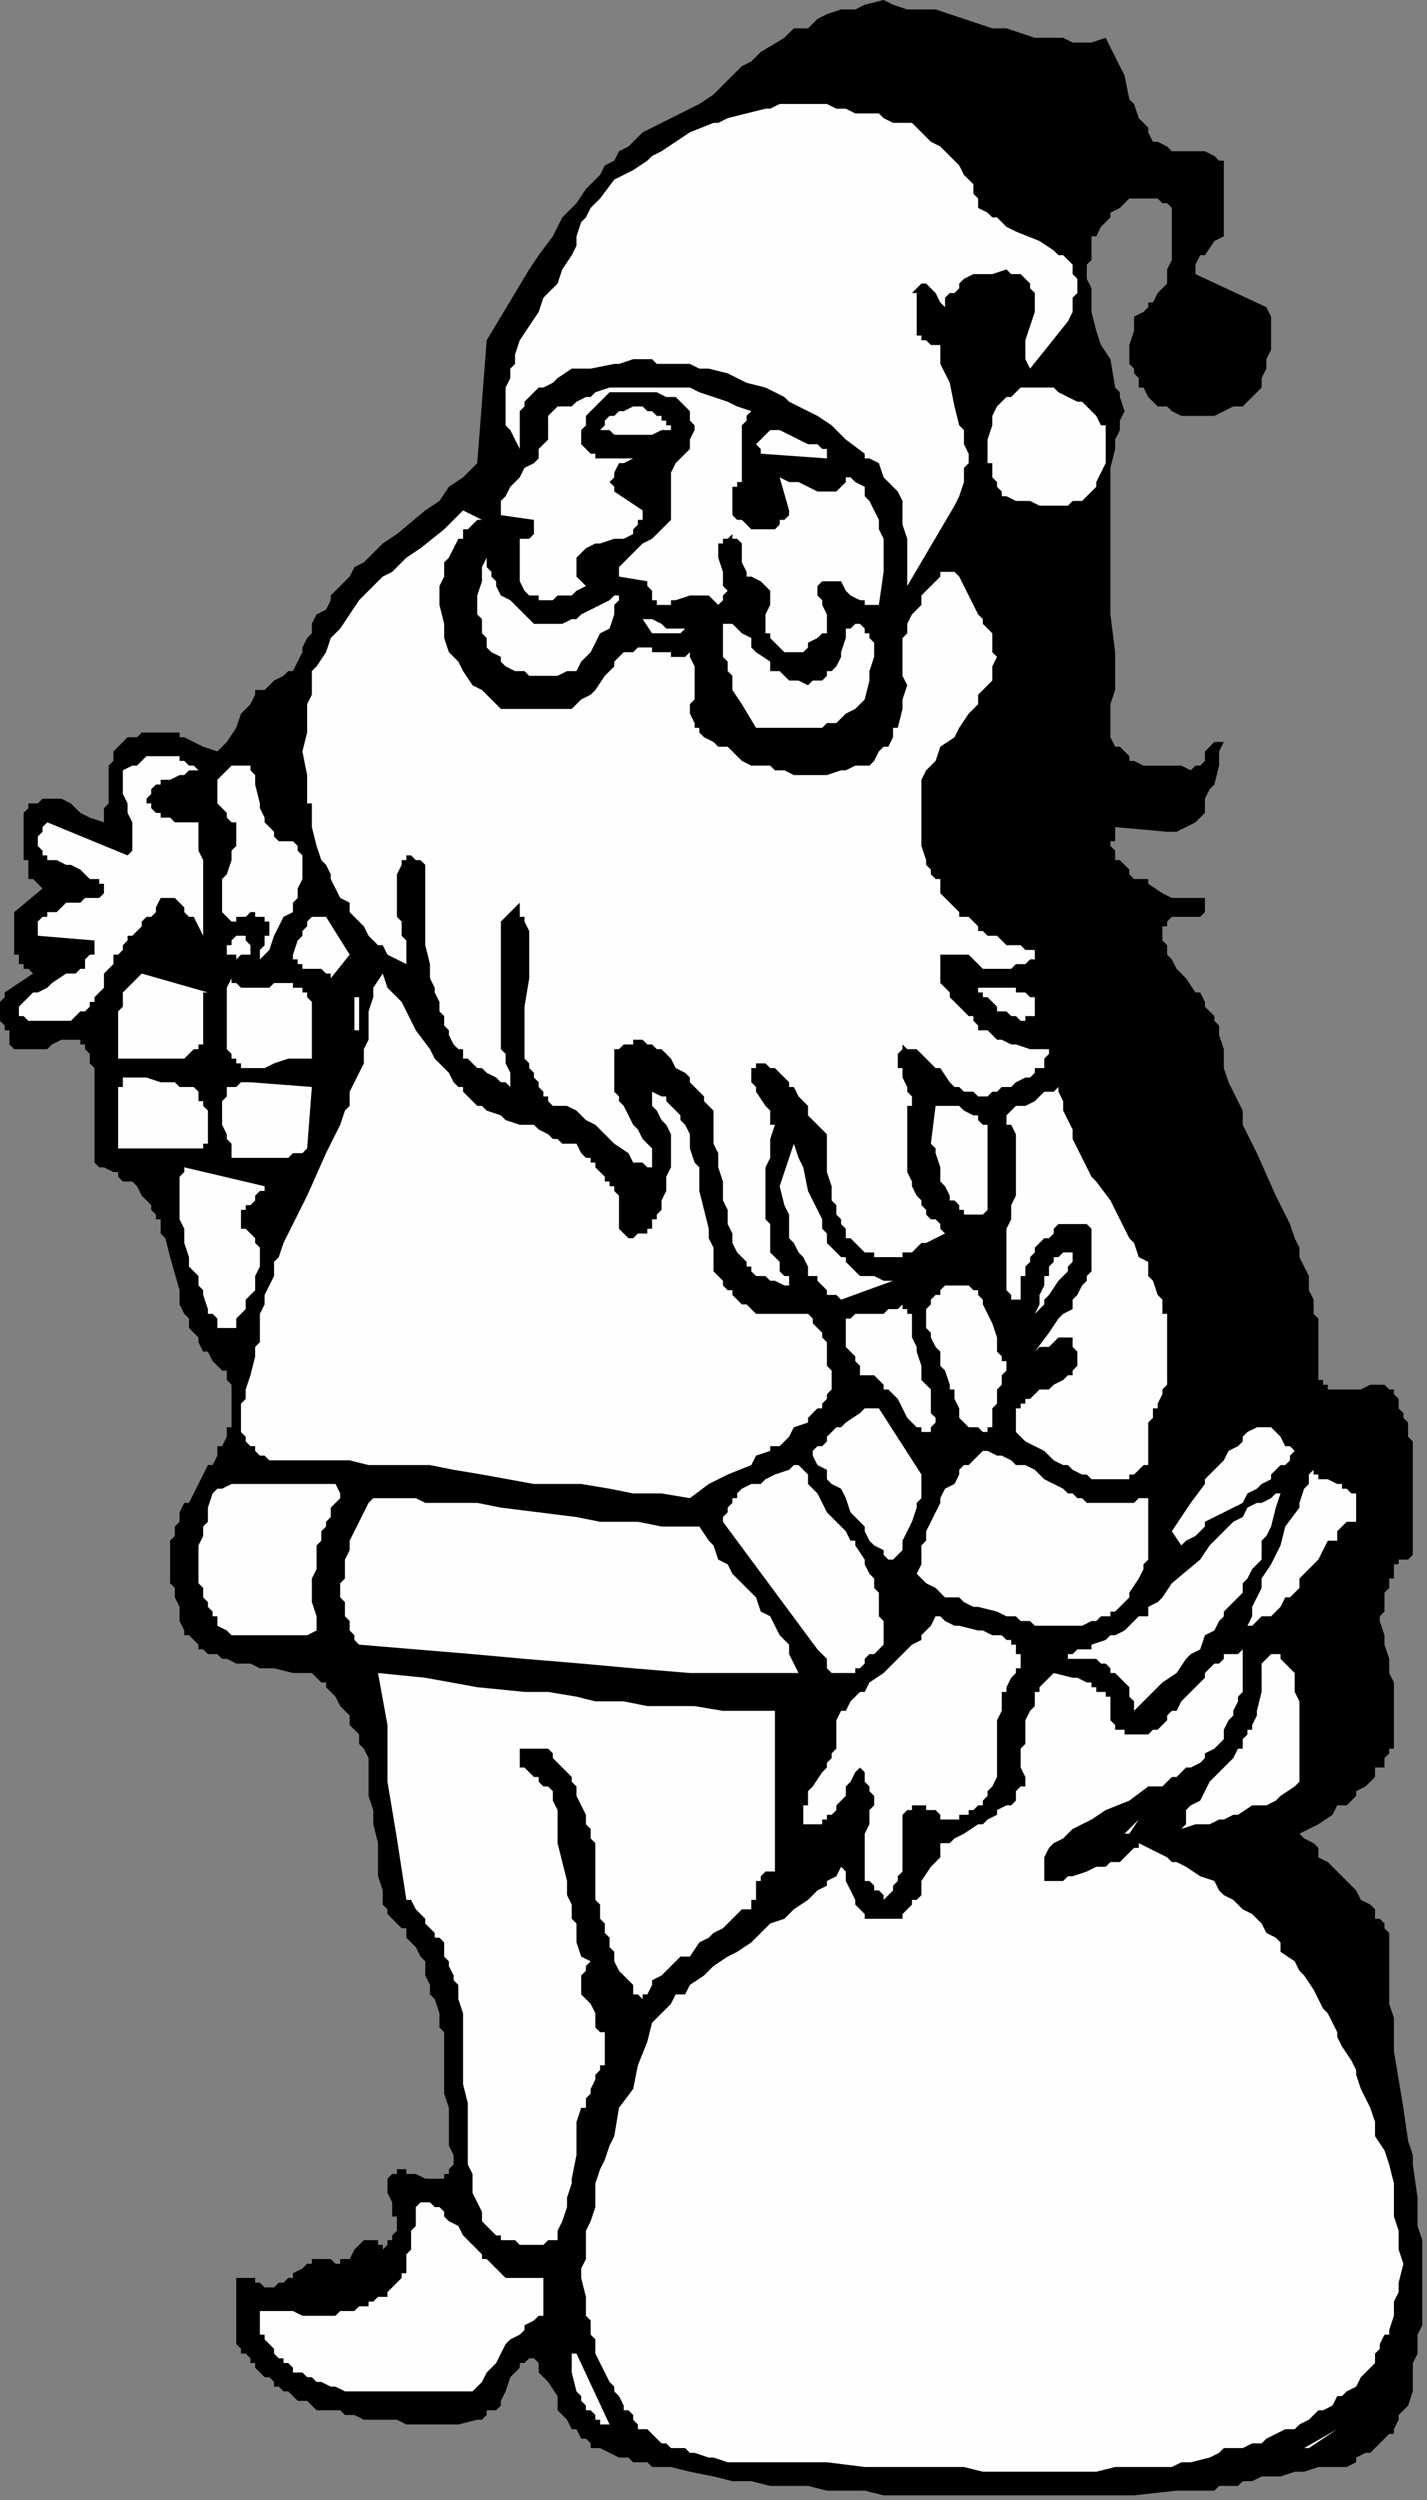 <?xml version="1.0" encoding="UTF-8" standalone="no"?>
<svg
   xmlns:dc="http://purl.org/dc/elements/1.1/"
   xmlns:cc="http://creativecommons.org/ns#"
   xmlns:rdf="http://www.w3.org/1999/02/22-rdf-syntax-ns#"
   xmlns:svg="http://www.w3.org/2000/svg"
   xmlns="http://www.w3.org/2000/svg"
   xmlns:sodipodi="http://sodipodi.sourceforge.net/DTD/sodipodi-0.dtd"
   xmlns:inkscape="http://www.inkscape.org/namespaces/inkscape"
   version="1.0"
   width="79.904mm"
   height="139.965mm"
   id="svg95"
   sodipodi:docname="SANTA055.WMF">
  <rect width="100%" height="100%" fill="#808080" stroke="none"/>
  <sodipodi:namedview
     pagecolor="#ffffff"
     bordercolor="#666666"
     borderopacity="1"
     objecttolerance="10"
     gridtolerance="10"
     guidetolerance="10"
     inkscape:pageopacity="0"
     inkscape:pageshadow="2"
     inkscape:window-width="640"
     inkscape:window-height="480"
     id="namedview97" />
  <defs
     id="defs3">
    <pattern
       id="WMFhbasepattern"
       patternUnits="userSpaceOnUse"
       width="6"
       height="6"
       x="0"
       y="0" />
  </defs>
  <path
     style="fill:#000000;fill-rule:evenodd;fill-opacity:1;stroke:none;"
     d="  M 234,8   L 234,8   L 235,10   L 236,12   L 238,16   L 239,21   L 240,22   L 241,25   L 242,26   L 243,27   L 243,28   L 244,30   L 245,30   L 247,31   L 247,31   L 248,32   L 249,32   L 251,32   L 251,32   L 253,32   L 254,32   L 255,32   L 257,33   L 257,33   L 258,34   L 259,34   L 259,35   L 259,37   L 259,38   L 259,38   L 259,40   L 259,42   L 259,45   L 259,46   L 259,47   L 259,48   L 259,49   L 259,50   L 257,51   L 255,54   L 254,54   L 253,56   L 253,56   L 253,57   L 253,58   L 253,58   L 268,65   L 269,67   L 269,70   L 269,72   L 269,74   L 269,74   L 268,76   L 268,78   L 268,78   L 267,80   L 267,81   L 267,82   L 266,83   L 265,84   L 264,85   L 263,86   L 262,86   L 261,86   L 259,87   L 259,87   L 257,88   L 256,88   L 254,88   L 252,88   L 251,88   L 250,88   L 248,87   L 247,86   L 246,86   L 245,86   L 244,85   L 243,84   L 242,82   L 241,82   L 241,80   L 240,79   L 240,78   L 239,77   L 239,75   L 239,73   L 240,70   L 240,69   L 240,67   L 242,66   L 243,65   L 243,64   L 244,64   L 245,62   L 246,61   L 247,60   L 247,58   L 247,57   L 248,55   L 248,54   L 248,52   L 248,50   L 248,49   L 248,47   L 248,44   L 247,43   L 246,43   L 245,42   L 243,42   L 243,42   L 243,42   L 242,42   L 241,42   L 240,42   L 239,42   L 239,42   L 239,42   L 237,44   L 235,45   L 235,46   L 234,47   L 233,48   L 232,50   L 231,50   L 231,52   L 231,54   L 231,55   L 230,56   L 230,58   L 230,59   L 231,61   L 231,64   L 231,66   L 232,70   L 233,73   L 235,76   L 236,82   L 237,83   L 237,84   L 238,87   L 237,89   L 237,91   L 236,93   L 236,95   L 235,99   L 235,102   L 235,103   L 235,108   L 235,112   L 235,121   L 235,130   L 236,138   L 236,142   L 236,146   L 235,149   L 235,150   L 235,153   L 235,154   L 235,156   L 236,158   L 237,158   L 238,159   L 239,160   L 239,161   L 240,161   L 242,162   L 243,162   L 244,162   L 247,162   L 250,162   L 252,163   L 253,162   L 254,162   L 255,161   L 255,160   L 255,159   L 256,158   L 257,157   L 259,157   L 258,159   L 258,162   L 257,166   L 256,167   L 255,169   L 255,170   L 255,172   L 254,173   L 253,174   L 253,174   L 251,175   L 251,175   L 251,175   L 249,176   L 248,176   L 247,176   L 236,175   L 236,176   L 236,177   L 236,178   L 235,178   L 235,178   L 235,179   L 236,180   L 236,181   L 236,181   L 236,182   L 237,182   L 237,182   L 238,183   L 238,183   L 239,184   L 239,185   L 240,186   L 241,186   L 243,186   L 243,187   L 246,189   L 248,190   L 255,190   L 255,191   L 255,191   L 255,192   L 255,192   L 255,192   L 255,193   L 255,193   L 255,193   L 254,194   L 253,194   L 252,194   L 252,194   L 251,194   L 250,194   L 249,194   L 248,194   L 247,195   L 247,195   L 247,195   L 247,196   L 246,196   L 246,197   L 246,198   L 246,198   L 246,199   L 247,200   L 247,201   L 247,202   L 247,202   L 248,203   L 249,205   L 250,206   L 251,207   L 253,210   L 254,210   L 255,212   L 255,213   L 256,214   L 256,214   L 257,215   L 257,216   L 258,217   L 258,219   L 259,222   L 259,224   L 259,226   L 260,229   L 261,231   L 262,233   L 263,235   L 263,238   L 264,240   L 266,244   L 270,253   L 271,255   L 272,257   L 273,259   L 274,262   L 275,264   L 275,266   L 276,268   L 277,270   L 277,273   L 278,275   L 278,278   L 279,279   L 279,282   L 279,284   L 279,287   L 279,290   L 279,290   L 279,291   L 279,292   L 280,292   L 280,293   L 281,293   L 281,294   L 282,294   L 283,294   L 283,294   L 284,294   L 285,294   L 287,294   L 288,294   L 290,293   L 291,293   L 292,293   L 292,293   L 293,293   L 294,294   L 295,294   L 295,294   L 295,294   L 295,294   L 295,294   L 295,295   L 296,296   L 296,297   L 296,298   L 297,299   L 297,299   L 297,300   L 298,301   L 298,302   L 298,302   L 298,303   L 298,304   L 299,305   L 299,307   L 299,309   L 299,313   L 299,317   L 299,318   L 299,321   L 299,322   L 299,325   L 299,326   L 299,327   L 299,328   L 299,329   L 299,329   L 298,330   L 297,330   L 296,330   L 296,331   L 295,331   L 295,332   L 295,333   L 295,334   L 294,334   L 294,336   L 293,337   L 293,338   L 293,339   L 293,341   L 292,342   L 292,343   L 293,346   L 293,348   L 294,351   L 294,354   L 295,356   L 295,358   L 295,362   L 295,362   L 295,364   L 295,365   L 295,366   L 295,367   L 295,368   L 295,369   L 295,370   L 294,370   L 294,371   L 293,372   L 293,374   L 291,374   L 291,375   L 291,376   L 289,378   L 287,379   L 287,380   L 285,382   L 283,382   L 282,384   L 279,386   L 275,388   L 276,389   L 278,390   L 279,391   L 279,393   L 281,394   L 282,395   L 285,398   L 287,400   L 288,402   L 290,403   L 291,404   L 291,406   L 292,406   L 293,407   L 293,408   L 294,409   L 294,412   L 294,415   L 294,418   L 294,421   L 294,424   L 295,427   L 295,430   L 295,434   L 296,440   L 297,446   L 298,453   L 299,456   L 299,458   L 300,465   L 300,468   L 300,471   L 301,474   L 301,478   L 301,481   L 301,484   L 301,487   L 301,490   L 301,492   L 300,494   L 300,497   L 300,498   L 299,500   L 299,502   L 299,503   L 299,506   L 298,509   L 297,510   L 297,510   L 296,511   L 296,512   L 295,514   L 295,514   L 295,515   L 294,515   L 293,516   L 292,517   L 291,518   L 290,519   L 289,519   L 287,520   L 287,521   L 285,522   L 283,522   L 283,522   L 281,522   L 279,522   L 276,523   L 274,523   L 271,524   L 267,524   L 265,525   L 263,525   L 262,526   L 260,526   L 259,526   L 258,526   L 257,527   L 257,527   L 249,527   L 240,528   L 232,528   L 224,528   L 220,528   L 215,528   L 207,528   L 203,528   L 199,528   L 195,528   L 191,528   L 187,528   L 183,527   L 179,527   L 175,527   L 171,526   L 167,526   L 163,526   L 159,525   L 155,525   L 151,524   L 146,523   L 142,522   L 138,522   L 137,521   L 134,521   L 133,520   L 131,520   L 129,519   L 127,518   L 126,518   L 126,518   L 125,518   L 125,517   L 124,516   L 123,516   L 122,514   L 122,514   L 121,514   L 120,512   L 119,511   L 118,510   L 118,507   L 116,504   L 115,503   L 114,502   L 114,500   L 113,499   L 112,499   L 112,499   L 111,500   L 110,500   L 110,500   L 110,501   L 110,501   L 109,502   L 109,502   L 108,503   L 107,506   L 106,508   L 106,509   L 105,510   L 104,510   L 104,510   L 103,510   L 103,511   L 102,512   L 102,512   L 101,512   L 97,513   L 95,513   L 94,513   L 92,513   L 90,513   L 86,513   L 84,512   L 82,512   L 81,512   L 79,512   L 78,512   L 77,512   L 75,511   L 74,511   L 74,511   L 73,511   L 72,510   L 70,510   L 70,510   L 68,510   L 67,510   L 66,509   L 66,509   L 65,508   L 64,508   L 63,508   L 62,507   L 62,507   L 61,506   L 60,506   L 60,506   L 59,505   L 58,505   L 58,504   L 57,503   L 56,503   L 55,502   L 55,502   L 54,501   L 54,500   L 53,500   L 53,499   L 52,498   L 51,498   L 51,497   L 50,496   L 50,495   L 50,494   L 50,494   L 50,494   L 50,492   L 50,491   L 50,490   L 50,489   L 50,487   L 50,487   L 50,486   L 50,486   L 50,486   L 50,485   L 50,485   L 50,484   L 50,484   L 50,484   L 50,483   L 50,483   L 50,483   L 50,482   L 51,482   L 51,482   L 52,482   L 52,482   L 53,482   L 54,482   L 54,482   L 54,482   L 54,482   L 54,483   L 55,483   L 55,483   L 56,484   L 56,484   L 56,484   L 57,484   L 57,484   L 58,484   L 58,484   L 58,484   L 58,484   L 59,483   L 60,483   L 60,483   L 61,482   L 62,482   L 62,481   L 64,480   L 64,480   L 65,479   L 66,479   L 66,479   L 66,479   L 66,478   L 67,478   L 67,478   L 67,478   L 68,478   L 69,478   L 69,478   L 69,478   L 70,478   L 70,478   L 71,479   L 71,479   L 72,479   L 72,479   L 72,478   L 73,478   L 73,478   L 74,478   L 74,478   L 74,478   L 75,476   L 75,476   L 76,475   L 76,475   L 77,474   L 77,474   L 78,474   L 78,474   L 78,474   L 78,474   L 78,474   L 78,474   L 79,474   L 79,474   L 80,474   L 80,474   L 80,475   L 81,475   L 81,476   L 82,475   L 82,475   L 82,474   L 82,474   L 83,474   L 83,474   L 83,473   L 83,473   L 84,472   L 84,472   L 84,471   L 84,470   L 84,470   L 84,470   L 84,469   L 83,469   L 83,467   L 83,466   L 83,466   L 82,464   L 82,463   L 82,462   L 82,462   L 82,461   L 82,461   L 83,460   L 83,460   L 84,460   L 84,459   L 85,459   L 85,459   L 86,459   L 86,459   L 86,459   L 86,460   L 87,460   L 88,460   L 90,461   L 90,461   L 91,461   L 92,461   L 92,461   L 93,461   L 93,461   L 94,461   L 94,461   L 94,460   L 94,460   L 95,460   L 95,459   L 96,458   L 96,458   L 96,456   L 95,454   L 95,452   L 95,450   L 95,446   L 94,443   L 94,439   L 94,438   L 94,436   L 94,434   L 94,432   L 94,430   L 93,429   L 93,427   L 93,426   L 92,423   L 91,422   L 91,421   L 91,420   L 90,418   L 90,418   L 90,417   L 90,415   L 89,414   L 89,414   L 88,412   L 87,411   L 86,410   L 86,410   L 86,409   L 86,408   L 85,408   L 83,406   L 83,406   L 82,405   L 82,404   L 81,403   L 81,400   L 80,397   L 80,390   L 79,386   L 79,383   L 78,380   L 78,378   L 78,377   L 78,375   L 78,374   L 78,372   L 77,370   L 76,369   L 76,367   L 75,366   L 74,365   L 74,363   L 73,362   L 72,361   L 71,359   L 70,358   L 69,357   L 69,356   L 68,356   L 66,354   L 65,354   L 63,354   L 62,354   L 58,353   L 55,353   L 53,352   L 50,352   L 50,352   L 48,351   L 47,351   L 46,350   L 45,350   L 44,350   L 43,349   L 42,349   L 42,348   L 41,347   L 40,346   L 39,346   L 39,345   L 38,343   L 38,342   L 38,341   L 38,340   L 37,338   L 37,336   L 36,335   L 36,334   L 36,334   L 36,333   L 36,332   L 36,331   L 36,330   L 36,330   L 36,328   L 36,327   L 36,326   L 36,326   L 37,325   L 37,323   L 38,322   L 38,322   L 38,320   L 39,318   L 40,318   L 41,316   L 42,314   L 44,310   L 45,310   L 46,308   L 46,306   L 47,306   L 48,304   L 48,302   L 49,302   L 49,301   L 49,300   L 49,299   L 49,298   L 49,298   L 49,297   L 49,296   L 49,295   L 49,294   L 49,294   L 49,293   L 48,292   L 48,290   L 47,290   L 46,289   L 46,289   L 45,288   L 44,286   L 43,286   L 43,286   L 42,284   L 42,283   L 41,282   L 40,281   L 40,279   L 39,278   L 38,276   L 38,273   L 36,266   L 35,262   L 34,261   L 34,259   L 34,258   L 33,258   L 33,257   L 32,256   L 32,255   L 31,254   L 30,253   L 29,251   L 28,250   L 27,250   L 26,250   L 25,249   L 25,248   L 24,248   L 22,247   L 21,247   L 20,246   L 20,246   L 20,245   L 20,243   L 20,242   L 20,240   L 20,237   L 20,234   L 20,233   L 20,231   L 20,229   L 20,227   L 20,226   L 20,226   L 19,225   L 19,224   L 19,223   L 18,222   L 18,222   L 18,221   L 17,221   L 17,220   L 16,220   L 14,220   L 14,220   L 13,220   L 11,221   L 10,222   L 8,222   L 7,222   L 7,222   L 6,222   L 6,222   L 5,222   L 5,222   L 4,222   L 3,222   L 2,221   L 2,220   L 2,219   L 2,218   L 1,218   L 1,217   L 0,216   L 0,216   L 0,215   L 0,214   L 0,214   L 0,213   L 0,212   L 1,211   L 1,210   L 1,210   L 7,206   L 6,205   L 6,205   L 6,205   L 5,205   L 5,204   L 4,204   L 4,203   L 4,202   L 3,202   L 3,202   L 3,201   L 3,200   L 3,199   L 3,198   L 3,196   L 3,194   L 3,194   L 3,193   L 9,188   L 8,187   L 8,187   L 7,186   L 6,186   L 6,186   L 6,185   L 6,184   L 6,182   L 5,182   L 5,181   L 5,180   L 5,178   L 5,177   L 5,174   L 5,174   L 5,172   L 6,171   L 6,170   L 8,170   L 9,169   L 10,169   L 10,169   L 10,169   L 12,169   L 13,169   L 15,170   L 17,172   L 19,173   L 22,174   L 22,174   L 22,172   L 22,171   L 22,171   L 23,170   L 23,168   L 23,166   L 23,165   L 23,163   L 23,162   L 24,161   L 24,159   L 25,158   L 26,157   L 26,157   L 27,156   L 28,156   L 29,156   L 30,155   L 30,155   L 32,155   L 33,155   L 34,155   L 35,155   L 38,155   L 38,156   L 39,156   L 41,157   L 43,158   L 46,159   L 48,157   L 50,154   L 51,151   L 52,150   L 53,149   L 54,147   L 54,146   L 56,146   L 57,145   L 57,145   L 58,144   L 60,143   L 61,142   L 62,142   L 63,140   L 64,138   L 64,137   L 65,135   L 66,134   L 66,132   L 67,130   L 69,129   L 70,127   L 70,126   L 73,123   L 74,122   L 75,120   L 77,119   L 78,118   L 81,115   L 84,113   L 90,108   L 93,106   L 95,103   L 98,101   L 101,98   L 103,72   L 112,57   L 114,54   L 117,50   L 119,46   L 122,43   L 124,40   L 127,37   L 128,35   L 130,34   L 131,32   L 133,31   L 136,28   L 138,27   L 140,26   L 142,25   L 144,24   L 146,23   L 148,22   L 151,20   L 153,18   L 157,14   L 159,13   L 161,11   L 166,8   L 168,6   L 171,6   L 173,4   L 175,3   L 178,2   L 181,2   L 183,1   L 187,0   L 189,1   L 192,2   L 198,2   L 204,4   L 207,5   L 210,6   L 213,6   L 216,7   L 219,8   L 222,8   L 225,8   L 227,9   L 231,9   L 234,8  z "
     id="path5" />
  <path
     style="fill:#fefefe;fill-rule:evenodd;fill-opacity:1;stroke:none;"
     d="  M 205,38   L 205,38   L 206,39   L 206,41   L 207,42   L 207,43   L 207,44   L 209,45   L 210,46   L 211,46   L 213,48   L 215,49   L 220,51   L 223,53   L 224,54   L 225,54   L 226,55   L 227,56   L 227,57   L 227,58   L 228,59   L 228,61   L 228,62   L 227,63   L 227,65   L 227,66   L 226,68   L 218,78   L 217,76   L 217,75   L 217,74   L 217,72   L 218,69   L 219,66   L 219,65   L 219,63   L 219,63   L 219,62   L 218,61   L 218,61   L 218,60   L 217,59   L 216,58   L 215,58   L 214,58   L 213,57   L 210,58   L 207,58   L 207,58   L 206,58   L 204,59   L 203,60   L 203,60   L 203,61   L 202,62   L 201,62   L 200,63   L 200,65   L 200,65   L 199,64   L 199,64   L 199,64   L 198,62   L 197,61   L 197,61   L 196,60   L 196,60   L 196,60   L 195,60   L 195,60   L 195,60   L 195,60   L 194,61   L 193,62   L 194,62   L 194,63   L 194,65   L 194,66   L 194,67   L 194,69   L 194,70   L 194,70   L 194,70   L 194,71   L 194,71   L 195,71   L 195,72   L 195,72   L 196,72   L 197,73   L 199,73   L 199,75   L 199,77   L 200,79   L 201,81   L 202,86   L 203,90   L 204,91   L 204,94   L 204,94   L 205,96   L 205,98   L 204,99   L 204,100   L 204,102   L 204,102   L 203,105   L 202,107   L 192,124   L 192,121   L 192,117   L 192,114   L 191,111   L 191,110   L 191,107   L 191,106   L 190,104   L 188,102   L 188,102   L 187,101   L 186,98   L 184,97   L 183,97   L 183,96   L 179,93   L 176,90   L 173,88   L 169,86   L 167,85   L 166,84   L 162,82   L 158,81   L 154,79   L 150,78   L 148,78   L 146,77   L 142,77   L 139,77   L 138,76   L 135,76   L 134,76   L 131,77   L 130,77   L 125,78   L 123,78   L 121,78   L 118,80   L 117,81   L 115,82   L 114,82   L 114,82   L 113,83   L 112,84   L 111,85   L 111,86   L 110,87   L 110,88   L 110,89   L 110,90   L 110,92   L 110,95   L 109,93   L 108,91   L 107,90   L 107,88   L 107,86   L 107,85   L 107,83   L 107,82   L 108,80   L 108,78   L 109,77   L 109,75   L 110,72   L 112,69   L 114,66   L 115,63   L 118,60   L 119,57   L 121,54   L 122,52   L 122,50   L 123,47   L 124,46   L 125,44   L 127,42   L 130,38   L 134,36   L 137,34   L 138,33   L 140,32   L 143,30   L 146,28   L 151,26   L 152,26   L 154,25   L 158,24   L 162,23   L 163,23   L 165,22   L 167,22   L 169,22   L 171,22   L 173,22   L 175,22   L 177,23   L 179,23   L 181,24   L 183,24   L 184,24   L 186,24   L 187,25   L 189,26   L 191,26   L 193,26   L 195,28   L 196,29   L 197,30   L 199,31   L 200,32   L 202,34   L 203,35   L 204,37   L 205,38  z "
     id="path7" />
  <path
     style="fill:#fefefe;fill-rule:evenodd;fill-opacity:1;stroke:none;"
     d="  M 159,87   L 159,87   L 159,87   L 158,88   L 158,88   L 158,89   L 157,90   L 157,90   L 157,92   L 157,93   L 157,95   L 157,97   L 157,98   L 157,99   L 157,100   L 157,102   L 156,102   L 156,102   L 156,103   L 155,103   L 155,104   L 155,106   L 155,107   L 155,108   L 155,109   L 156,110   L 156,110   L 157,110   L 158,111   L 158,111   L 159,112   L 159,112   L 160,112   L 161,112   L 162,112   L 163,112   L 163,112   L 164,112   L 165,111   L 165,110   L 166,110   L 167,109   L 167,108   L 165,101   L 167,102   L 167,102   L 168,102   L 169,102   L 171,103   L 173,104   L 175,104   L 175,104   L 176,104   L 177,104   L 178,103   L 179,102   L 179,102   L 179,102   L 179,101   L 180,101   L 181,102   L 183,103   L 183,105   L 184,106   L 185,108   L 186,110   L 186,112   L 187,114   L 187,115   L 187,117   L 187,119   L 187,121   L 186,128   L 185,128   L 183,128   L 183,127   L 182,127   L 180,126   L 179,125   L 178,123   L 177,123   L 176,123   L 175,123   L 175,123   L 175,123   L 174,123   L 173,124   L 173,125   L 173,126   L 174,127   L 174,128   L 175,130   L 175,130   L 175,130   L 175,132   L 175,133   L 175,133   L 175,134   L 174,134   L 173,135   L 171,136   L 171,137   L 170,138   L 169,138   L 168,138   L 167,138   L 167,138   L 167,138   L 166,138   L 165,137   L 164,136   L 163,135   L 163,135   L 163,134   L 163,134   L 162,134   L 162,133   L 162,131   L 162,130   L 163,128   L 163,127   L 163,126   L 163,126   L 163,125   L 162,124   L 162,124   L 161,123   L 159,122   L 158,122   L 158,121   L 157,119   L 157,117   L 157,116   L 157,115   L 156,114   L 156,114   L 155,114   L 155,113   L 155,113   L 154,114   L 153,114   L 153,115   L 152,115   L 152,117   L 152,118   L 152,118   L 153,121   L 153,122   L 153,124   L 154,125   L 153,126   L 153,126   L 153,127   L 152,128   L 151,127   L 151,127   L 150,126   L 150,126   L 149,126   L 148,126   L 148,126   L 146,126   L 146,126   L 143,127   L 142,127   L 142,128   L 140,128   L 140,128   L 139,128   L 139,127   L 138,127   L 138,127   L 138,126   L 138,126   L 138,125   L 137,124   L 137,123   L 131,122   L 131,121   L 131,120   L 132,119   L 132,119   L 133,118   L 133,118   L 134,117   L 136,115   L 138,114   L 140,112   L 141,111   L 142,110   L 142,109   L 142,109   L 142,108   L 142,106   L 142,105   L 142,104   L 142,102   L 142,102   L 142,102   L 142,100   L 143,98   L 145,96   L 146,95   L 146,94   L 146,94   L 146,93   L 147,91   L 147,90   L 147,90   L 146,89   L 146,88   L 146,87   L 145,86   L 144,85   L 143,84   L 142,84   L 141,84   L 139,83   L 137,83   L 133,83   L 130,83   L 129,83   L 128,84   L 127,85   L 126,86   L 125,87   L 124,88   L 124,90   L 123,91   L 123,93   L 123,94   L 124,95   L 124,95   L 125,96   L 125,96   L 126,96   L 126,97   L 127,97   L 128,97   L 130,97   L 131,97   L 133,97   L 134,97   L 134,97   L 132,98   L 131,98   L 130,100   L 130,100   L 130,101   L 130,101   L 129,102   L 129,102   L 130,103   L 130,104   L 130,104   L 136,108   L 136,109   L 136,110   L 136,110   L 135,110   L 135,111   L 134,112   L 134,112   L 134,113   L 132,114   L 130,114   L 127,115   L 126,115   L 124,116   L 123,117   L 122,118   L 122,118   L 122,118   L 122,119   L 122,119   L 122,120   L 122,121   L 122,122   L 123,123   L 124,124   L 122,125   L 121,126   L 120,126   L 118,126   L 117,127   L 115,127   L 114,127   L 114,126   L 113,126   L 112,126   L 111,125   L 110,123   L 110,122   L 110,121   L 110,119   L 110,118   L 110,117   L 110,116   L 110,115   L 110,114   L 111,114   L 112,114   L 112,114   L 113,113   L 113,112   L 113,111   L 113,110   L 113,110   L 106,109   L 106,107   L 106,106   L 107,105   L 108,103   L 109,102   L 110,101   L 111,99   L 113,98   L 114,97   L 114,95   L 115,94   L 116,93   L 116,91   L 116,90   L 116,90   L 116,89   L 116,88   L 118,86   L 121,86   L 122,85   L 124,84   L 125,84   L 126,83   L 129,82   L 132,82   L 134,82   L 138,82   L 140,82   L 142,82   L 146,82   L 148,83   L 151,84   L 154,85   L 156,86   L 159,87  z "
     id="path9" />
  <path
     style="fill:#fefefe;fill-rule:evenodd;fill-opacity:1;stroke:none;"
     d="  M 234,91   L 234,91   L 234,93   L 234,94   L 234,96   L 234,98   L 233,100   L 232,102   L 232,103   L 231,104   L 230,105   L 229,106   L 228,106   L 227,106   L 226,107   L 224,107   L 223,107   L 223,107   L 221,107   L 220,107   L 218,106   L 215,106   L 213,105   L 212,105   L 212,104   L 211,103   L 211,102   L 211,102   L 210,101   L 210,99   L 210,98   L 209,98   L 209,95   L 209,93   L 210,90   L 210,88   L 211,86   L 211,86   L 212,85   L 213,84   L 214,84   L 215,83   L 215,83   L 216,82   L 217,82   L 218,82   L 219,82   L 219,82   L 221,82   L 223,82   L 224,83   L 226,84   L 228,85   L 229,85   L 230,86   L 231,87   L 231,87   L 232,88   L 233,90   L 234,90   L 234,91  z "
     id="path11" />
  <path
     style="fill:#fefefe;fill-rule:evenodd;fill-opacity:1;stroke:none;"
     d="  M 142,91   L 142,91   L 140,91   L 138,92   L 136,92   L 134,92   L 133,92   L 130,92   L 129,91   L 127,91   L 128,90   L 128,89   L 129,88   L 130,88   L 130,88   L 131,87   L 132,87   L 132,87   L 134,86   L 134,86   L 136,86   L 137,87   L 138,87   L 139,88   L 140,88   L 140,89   L 141,89   L 141,90   L 142,90   L 142,91  z "
     id="path13" />
  <path
     style="fill:#fefefe;fill-rule:evenodd;fill-opacity:1;stroke:none;"
     d="  M 175,97   L 175,97   L 161,96   L 161,95   L 161,95   L 161,95   L 160,94   L 160,94   L 160,94   L 161,93   L 162,92   L 163,91   L 163,91   L 164,91   L 165,91   L 167,92   L 167,92   L 169,93   L 171,94   L 172,94   L 173,94   L 174,95   L 175,95   L 175,96   L 175,96   L 175,97  z "
     id="path15" />
  <path
     style="fill:#fefefe;fill-rule:evenodd;fill-opacity:1;stroke:none;"
     d="  M 102,110   L 102,110   L 101,110   L 99,112   L 98,112   L 98,113   L 98,114   L 97,114   L 96,116   L 95,118   L 94,119   L 94,121   L 94,122   L 93,124   L 93,126   L 93,128   L 94,132   L 94,134   L 94,135   L 95,138   L 97,140   L 98,142   L 100,145   L 102,146   L 104,148   L 106,150   L 107,150   L 108,150   L 111,150   L 114,150   L 116,150   L 118,150   L 121,150   L 122,149   L 122,149   L 123,148   L 125,147   L 126,146   L 126,146   L 128,143   L 129,142   L 130,141   L 130,140   L 131,139   L 132,138   L 133,138   L 133,138   L 134,138   L 135,137   L 136,137   L 138,137   L 138,138   L 140,138   L 141,138   L 142,138   L 142,139   L 143,139   L 144,139   L 145,139   L 145,139   L 146,138   L 146,138   L 146,139   L 147,141   L 147,142   L 147,143   L 147,144   L 147,146   L 147,148   L 146,149   L 146,150   L 146,151   L 147,153   L 147,154   L 147,154   L 148,154   L 148,155   L 149,156   L 151,157   L 152,158   L 154,158   L 157,161   L 159,162   L 160,162   L 163,162   L 164,163   L 166,163   L 168,164   L 170,164   L 171,164   L 174,164   L 175,164   L 178,163   L 179,163   L 181,162   L 183,162   L 184,162   L 185,161   L 186,159   L 187,158   L 188,158   L 189,156   L 189,154   L 190,154   L 191,150   L 191,148   L 192,145   L 191,143   L 191,142   L 191,140   L 191,138   L 191,137   L 191,135   L 192,134   L 192,132   L 193,130   L 194,129   L 195,128   L 195,126   L 197,124   L 199,122   L 199,121   L 201,121   L 202,121   L 203,122   L 203,122   L 203,122   L 204,124   L 205,126   L 206,128   L 207,130   L 207,130   L 208,131   L 208,132   L 209,133   L 210,134   L 210,136   L 210,138   L 211,139   L 210,141   L 210,142   L 210,144   L 209,145   L 208,146   L 207,147   L 207,149   L 205,151   L 203,154   L 202,156   L 199,158   L 198,161   L 197,162   L 196,163   L 195,165   L 195,166   L 195,167   L 195,169   L 195,170   L 195,172   L 195,174   L 195,175   L 195,177   L 195,178   L 195,178   L 195,179   L 196,182   L 196,182   L 196,183   L 197,184   L 197,185   L 198,186   L 199,186   L 199,188   L 199,189   L 200,190   L 200,190   L 201,191   L 202,192   L 203,193   L 203,194   L 204,194   L 205,194   L 207,196   L 207,197   L 208,197   L 209,198   L 210,198   L 211,198   L 212,199   L 213,200   L 214,200   L 216,200   L 217,201   L 218,201   L 219,201   L 219,202   L 220,202   L 221,202   L 220,202   L 219,202   L 219,203   L 218,203   L 217,204   L 216,204   L 215,204   L 214,205   L 213,205   L 212,205   L 211,205   L 211,205   L 209,205   L 208,205   L 207,204   L 207,204   L 206,203   L 205,202   L 205,202   L 204,202   L 204,202   L 203,202   L 203,202   L 203,202   L 203,202   L 202,202   L 202,202   L 201,202   L 201,202   L 200,202   L 199,202   L 199,203   L 199,204   L 199,205   L 199,205   L 199,206   L 199,206   L 199,207   L 199,208   L 199,208   L 200,209   L 200,209   L 201,210   L 201,211   L 202,212   L 203,213   L 204,214   L 205,215   L 206,215   L 206,216   L 207,217   L 207,218   L 208,218   L 209,218   L 210,219   L 211,220   L 211,220   L 212,220   L 214,221   L 215,221   L 218,222   L 219,222   L 222,222   L 222,223   L 222,223   L 221,224   L 221,225   L 221,225   L 221,226   L 220,226   L 219,226   L 219,227   L 219,227   L 218,228   L 217,228   L 215,229   L 214,230   L 213,230   L 212,230   L 211,231   L 211,231   L 210,231   L 209,232   L 208,232   L 207,232   L 207,232   L 206,231   L 205,231   L 204,231   L 203,230   L 203,230   L 203,230   L 202,230   L 201,229   L 199,226   L 198,226   L 196,224   L 195,223   L 195,223   L 194,222   L 193,222   L 192,222   L 192,222   L 191,221   L 191,222   L 191,222   L 191,222   L 190,223   L 190,223   L 190,224   L 190,225   L 190,226   L 191,226   L 191,227   L 191,228   L 192,230   L 192,230   L 192,231   L 193,232   L 193,233   L 193,233   L 193,234   L 193,234   L 192,234   L 192,235   L 192,239   L 192,241   L 192,242   L 192,244   L 192,246   L 192,248   L 193,250   L 193,250   L 193,251   L 194,253   L 195,254   L 195,254   L 195,255   L 196,256   L 196,257   L 197,258   L 198,258   L 199,259   L 199,260   L 199,260   L 200,261   L 196,263   L 195,263   L 194,264   L 193,265   L 191,265   L 191,266   L 189,266   L 188,266   L 188,266   L 187,266   L 186,266   L 185,266   L 185,265   L 184,265   L 183,265   L 183,265   L 182,264   L 182,264   L 181,263   L 180,262   L 179,262   L 179,261   L 179,261   L 179,260   L 178,259   L 178,258   L 177,257   L 177,255   L 176,254   L 176,251   L 175,248   L 175,246   L 175,245   L 175,242   L 175,241   L 175,240   L 174,239   L 173,238   L 172,237   L 171,236   L 171,235   L 171,234   L 169,232   L 168,230   L 167,230   L 167,229   L 167,229   L 166,228   L 165,227   L 165,227   L 164,226   L 163,226   L 163,226   L 162,225   L 161,225   L 160,225   L 160,226   L 160,226   L 159,226   L 159,226   L 159,227   L 159,227   L 159,228   L 159,228   L 159,229   L 160,230   L 160,230   L 160,231   L 162,234   L 163,235   L 163,236   L 163,237   L 163,238   L 164,238   L 163,241   L 163,242   L 163,243   L 163,244   L 163,245   L 162,247   L 162,250   L 162,252   L 162,254   L 162,256   L 162,258   L 163,259   L 163,261   L 163,262   L 163,263   L 163,265   L 164,266   L 164,266   L 165,267   L 165,269   L 166,270   L 166,270   L 167,270   L 167,271   L 167,272   L 167,272   L 166,272   L 164,271   L 163,271   L 162,270   L 162,270   L 161,270   L 160,270   L 159,269   L 159,268   L 158,268   L 158,267   L 157,266   L 157,266   L 156,265   L 155,263   L 155,262   L 155,262   L 155,261   L 154,259   L 154,258   L 154,256   L 153,254   L 153,252   L 153,250   L 152,247   L 152,244   L 151,242   L 151,240   L 151,238   L 151,237   L 151,235   L 150,234   L 150,234   L 149,233   L 149,232   L 148,231   L 147,230   L 146,229   L 146,228   L 145,227   L 143,226   L 142,224   L 141,223   L 140,222   L 139,222   L 138,221   L 138,221   L 137,221   L 137,221   L 136,220   L 135,220   L 135,220   L 134,220   L 134,221   L 134,221   L 132,221   L 131,222   L 131,222   L 130,222   L 130,223   L 130,225   L 130,226   L 130,226   L 130,227   L 130,228   L 130,229   L 130,230   L 130,230   L 130,231   L 131,232   L 131,233   L 132,234   L 132,234   L 134,238   L 135,239   L 136,241   L 137,242   L 137,242   L 138,243   L 138,244   L 138,245   L 138,246   L 138,246   L 138,247   L 137,247   L 136,246   L 135,246   L 134,246   L 133,244   L 130,242   L 128,240   L 127,239   L 126,238   L 124,237   L 123,236   L 122,235   L 120,234   L 119,234   L 118,234   L 118,234   L 117,234   L 116,233   L 116,232   L 115,232   L 115,231   L 114,230   L 114,229   L 113,228   L 113,227   L 112,226   L 112,226   L 112,225   L 111,224   L 111,222   L 111,222   L 111,220   L 111,218   L 111,217   L 111,216   L 111,213   L 112,207   L 112,206   L 112,205   L 112,203   L 112,202   L 112,201   L 112,199   L 112,198   L 112,197   L 112,197   L 111,195   L 111,194   L 110,194   L 110,193   L 110,193   L 110,192   L 110,191   L 106,195   L 106,198   L 106,200   L 106,202   L 106,204   L 106,206   L 106,208   L 106,213   L 106,214   L 106,217   L 106,219   L 106,220   L 106,221   L 106,222   L 107,223   L 107,225   L 108,227   L 108,230   L 107,229   L 106,229   L 105,228   L 103,227   L 102,226   L 101,226   L 100,225   L 99,224   L 98,224   L 98,223   L 98,222   L 97,222   L 96,221   L 95,219   L 95,218   L 94,217   L 94,215   L 93,214   L 93,212   L 92,210   L 92,209   L 91,207   L 91,206   L 91,204   L 90,200   L 90,197   L 90,190   L 90,188   L 90,186   L 90,185   L 90,183   L 89,182   L 88,182   L 88,182   L 87,181   L 87,181   L 87,181   L 86,181   L 86,181   L 86,181   L 86,182   L 85,182   L 85,182   L 85,183   L 84,185   L 84,186   L 84,186   L 84,187   L 84,189   L 84,190   L 84,192   L 84,194   L 85,195   L 85,198   L 86,199   L 86,201   L 86,202   L 86,204   L 84,203   L 82,202   L 81,200   L 80,200   L 79,199   L 78,198   L 77,196   L 75,194   L 74,193   L 74,191   L 72,190   L 70,186   L 70,185   L 69,183   L 68,182   L 67,179   L 66,175   L 66,172   L 66,170   L 65,170   L 65,168   L 65,164   L 64,159   L 65,155   L 65,154   L 65,151   L 65,149   L 66,147   L 66,146   L 66,144   L 66,142   L 67,141   L 69,138   L 70,135   L 72,133   L 74,130   L 76,127   L 78,125   L 81,122   L 83,121   L 86,118   L 89,116   L 94,112   L 98,108   L 102,110  z "
     id="path17" />
  <path
     style="fill:#fefefe;fill-rule:evenodd;fill-opacity:1;stroke:none;"
     d="  M 113,132   L 113,132   L 114,132   L 116,132   L 117,132   L 118,132   L 119,132   L 121,131   L 122,131   L 123,130   L 125,129   L 127,128   L 129,127   L 130,126   L 131,126   L 131,126   L 131,127   L 130,128   L 130,130   L 130,130   L 129,133   L 127,134   L 125,138   L 123,140   L 122,142   L 120,142   L 118,143   L 116,143   L 114,143   L 113,143   L 112,143   L 111,142   L 110,142   L 109,142   L 107,141   L 106,140   L 106,139   L 104,138   L 103,137   L 103,135   L 102,134   L 102,133   L 102,131   L 101,130   L 101,129   L 101,127   L 101,126   L 102,123   L 102,122   L 102,120   L 103,118   L 103,118   L 103,120   L 104,121   L 104,122   L 104,122   L 105,123   L 105,124   L 106,126   L 108,127   L 110,129   L 111,130   L 113,132  z "
     id="path19" />
  <path
     style="fill:#fefefe;fill-rule:evenodd;fill-opacity:1;stroke:none;"
     d="  M 145,133   L 145,133   L 144,134   L 144,134   L 143,134   L 142,134   L 142,134   L 141,134   L 139,134   L 138,134   L 138,134   L 136,131   L 137,131   L 138,131   L 140,132   L 141,133   L 142,133   L 143,133   L 145,133  z "
     id="path21" />
  <path
     style="fill:#fefefe;fill-rule:evenodd;fill-opacity:1;stroke:none;"
     d="  M 174,144   L 174,144   L 175,143   L 175,142   L 176,142   L 177,141   L 178,139   L 178,138   L 179,135   L 179,134   L 179,133   L 180,133   L 180,133   L 181,132   L 182,132   L 183,133   L 183,133   L 183,134   L 184,134   L 184,135   L 185,136   L 185,138   L 185,138   L 185,139   L 184,142   L 184,144   L 183,148   L 182,149   L 181,150   L 179,151   L 178,152   L 177,153   L 175,153   L 174,154   L 172,154   L 171,154   L 169,154   L 168,154   L 167,154   L 163,154   L 162,154   L 160,154   L 157,149   L 155,146   L 155,143   L 154,142   L 154,140   L 153,139   L 153,138   L 153,136   L 153,134   L 153,133   L 153,132   L 154,132   L 155,132   L 156,133   L 157,134   L 159,135   L 159,137   L 160,138   L 163,140   L 163,142   L 165,142   L 166,143   L 167,144   L 168,144   L 169,144   L 171,145   L 172,144   L 173,144   L 174,144  z "
     id="path23" />
  <path
     style="fill:#fefefe;fill-rule:evenodd;fill-opacity:1;stroke:none;"
     d="  M 42,163   L 42,163   L 40,163   L 39,164   L 38,164   L 36,165   L 35,165   L 34,165   L 34,166   L 33,166   L 33,166   L 32,167   L 32,168   L 31,169   L 31,170   L 31,170   L 32,170   L 32,170   L 32,171   L 32,171   L 33,172   L 34,172   L 34,173   L 34,173   L 35,173   L 36,173   L 37,174   L 39,174   L 40,174   L 41,174   L 41,174   L 42,174   L 42,174   L 42,176   L 42,178   L 42,178   L 42,180   L 43,182   L 43,183   L 43,186   L 43,191   L 43,194   L 43,198   L 41,194   L 40,194   L 39,193   L 39,192   L 38,191   L 38,191   L 37,190   L 37,190   L 36,190   L 35,190   L 34,190   L 34,190   L 34,190   L 33,192   L 33,193   L 32,194   L 32,194   L 31,194   L 30,195   L 30,196   L 29,197   L 28,198   L 28,198   L 27,198   L 27,199   L 26,200   L 26,201   L 26,201   L 25,202   L 25,202   L 24,202   L 24,204   L 23,205   L 22,206   L 22,207   L 22,209   L 21,210   L 20,211   L 20,212   L 19,212   L 19,213   L 18,214   L 18,214   L 18,214   L 17,214   L 16,215   L 16,215   L 15,216   L 14,216   L 14,216   L 13,216   L 12,216   L 11,216   L 10,216   L 10,216   L 8,216   L 7,216   L 7,216   L 6,216   L 6,216   L 6,216   L 5,215   L 5,215   L 4,215   L 4,214   L 4,214   L 4,214   L 4,213   L 5,212   L 5,212   L 6,211   L 6,211   L 7,210   L 8,210   L 10,209   L 11,208   L 14,206   L 15,206   L 16,206   L 17,205   L 18,205   L 18,204   L 18,204   L 18,203   L 19,202   L 19,202   L 20,202   L 20,201   L 20,201   L 20,200   L 20,199   L 8,198   L 8,197   L 8,197   L 8,196   L 8,196   L 8,195   L 8,195   L 9,194   L 9,194   L 10,194   L 10,193   L 11,193   L 12,193   L 13,192   L 14,191   L 16,191   L 17,191   L 18,190   L 18,190   L 18,190   L 18,190   L 19,190   L 19,190   L 20,190   L 21,190   L 21,190   L 22,189   L 22,189   L 22,188   L 22,187   L 21,187   L 21,186   L 20,186   L 19,186   L 18,185   L 18,185   L 18,185   L 17,184   L 15,183   L 14,183   L 12,182   L 11,182   L 10,182   L 10,181   L 9,181   L 9,180   L 8,179   L 8,179   L 8,178   L 8,178   L 8,178   L 8,178   L 8,177   L 9,176   L 9,175   L 10,174   L 10,174   L 27,181   L 28,180   L 28,179   L 28,177   L 28,174   L 27,172   L 27,170   L 26,168   L 26,166   L 26,164   L 26,163   L 28,162   L 29,162   L 30,161   L 30,161   L 31,160   L 32,160   L 34,160   L 34,160   L 35,160   L 36,160   L 38,160   L 38,161   L 39,161   L 40,162   L 41,162   L 42,163  z "
     id="path25" />
  <path
     style="fill:#fefefe;fill-rule:evenodd;fill-opacity:1;stroke:none;"
     d="  M 62,178   L 62,178   L 63,179   L 63,180   L 64,181   L 64,182   L 64,182   L 64,183   L 64,184   L 64,185   L 64,186   L 64,186   L 63,188   L 63,189   L 63,189   L 63,190   L 62,191   L 62,193   L 60,194   L 58,198   L 57,201   L 56,202   L 55,203   L 55,204   L 55,204   L 55,203   L 55,203   L 55,202   L 55,202   L 55,201   L 56,200   L 56,198   L 57,198   L 57,198   L 57,197   L 57,196   L 57,196   L 57,195   L 57,195   L 56,195   L 56,194   L 56,194   L 55,194   L 55,194   L 54,194   L 54,193   L 54,193   L 53,193   L 53,193   L 52,194   L 51,194   L 50,194   L 50,194   L 50,195   L 49,195   L 48,194   L 48,194   L 47,193   L 47,192   L 47,191   L 47,190   L 47,189   L 47,188   L 47,186   L 48,185   L 49,182   L 49,180   L 50,179   L 50,178   L 50,178   L 50,177   L 50,176   L 50,175   L 50,174   L 49,174   L 49,174   L 48,173   L 48,172   L 47,171   L 46,170   L 46,170   L 46,170   L 46,168   L 46,167   L 46,166   L 46,165   L 47,164   L 48,163   L 49,162   L 50,162   L 50,162   L 51,162   L 52,162   L 52,162   L 53,162   L 53,163   L 54,164   L 54,165   L 54,166   L 55,170   L 55,171   L 56,173   L 56,174   L 57,175   L 58,176   L 58,176   L 58,177   L 59,178   L 60,178   L 61,178   L 62,178   L 62,178  z "
     id="path27" />
  <path
     style="fill:#fefefe;fill-rule:evenodd;fill-opacity:1;stroke:none;"
     d="  M 74,202   L 74,202   L 70,207   L 70,207   L 70,206   L 70,206   L 70,206   L 70,206   L 70,206   L 69,206   L 69,206   L 68,205   L 68,205   L 67,205   L 66,205   L 66,205   L 65,205   L 64,205   L 64,204   L 63,204   L 63,204   L 63,203   L 63,203   L 62,203   L 62,202   L 62,202   L 63,199   L 64,198   L 64,197   L 64,197   L 65,196   L 65,195   L 66,194   L 66,194   L 66,194   L 66,194   L 67,194   L 67,194   L 68,194   L 68,194   L 69,194   L 74,202  z "
     id="path29" />
  <path
     style="fill:#fefefe;fill-rule:evenodd;fill-opacity:1;stroke:none;"
     d="  M 53,198   L 53,198   L 52,198   L 52,198   L 52,199   L 53,200   L 53,201   L 53,202   L 53,202   L 52,202   L 52,202   L 52,202   L 51,202   L 51,202   L 50,203   L 50,202   L 48,202   L 48,202   L 48,202   L 48,201   L 48,200   L 49,200   L 49,199   L 49,199   L 50,198   L 50,198   L 50,198   L 50,198   L 51,198   L 51,198   L 52,198   L 53,198  z "
     id="path31" />
  <path
     style="fill:#fefefe;fill-rule:evenodd;fill-opacity:1;stroke:none;"
     d="  M 36,202   L 36,202   L 32,202   L 35,202   L 36,202  z "
     id="path33" />
  <path
     style="fill:#fefefe;fill-rule:evenodd;fill-opacity:1;stroke:none;"
     d="  M 44,210   L 44,210   L 43,210   L 43,210   L 43,211   L 43,212   L 43,213   L 43,214   L 43,214   L 43,215   L 43,218   L 43,218   L 43,219   L 43,220   L 43,220   L 43,221   L 42,221   L 42,222   L 42,222   L 41,222   L 40,223   L 40,223   L 39,224   L 25,224   L 25,222   L 25,222   L 25,219   L 25,217   L 25,215   L 25,214   L 26,213   L 26,212   L 26,211   L 26,210   L 27,209   L 28,208   L 28,208   L 29,207   L 29,207   L 30,206   L 44,210  z "
     id="path35" />
  <path
     style="fill:#fefefe;fill-rule:evenodd;fill-opacity:1;stroke:none;"
     d="  M 103,235   L 103,235   L 106,236   L 107,237   L 110,238   L 113,238   L 114,239   L 116,240   L 117,241   L 118,241   L 119,242   L 120,242   L 121,242   L 122,242   L 123,244   L 124,245   L 125,245   L 125,246   L 126,246   L 126,247   L 127,248   L 128,249   L 128,250   L 129,250   L 129,251   L 130,251   L 130,252   L 130,252   L 130,252   L 131,253   L 131,254   L 131,254   L 131,254   L 131,255   L 131,257   L 131,258   L 131,259   L 131,260   L 131,260   L 131,260   L 132,261   L 132,261   L 132,261   L 133,262   L 133,262   L 133,262   L 134,262   L 134,262   L 135,261   L 136,261   L 137,261   L 137,261   L 137,260   L 138,260   L 138,259   L 138,259   L 138,258   L 139,258   L 139,258   L 139,257   L 140,256   L 140,254   L 140,254   L 141,252   L 141,249   L 142,247   L 142,246   L 142,245   L 142,244   L 142,243   L 142,242   L 142,240   L 141,238   L 140,237   L 139,235   L 138,234   L 138,234   L 138,233   L 138,232   L 138,231   L 138,230   L 138,231   L 140,232   L 141,232   L 141,233   L 142,234   L 142,234   L 143,235   L 144,236   L 144,237   L 145,238   L 145,238   L 146,240   L 146,241   L 146,242   L 146,243   L 147,246   L 148,247   L 148,250   L 148,252   L 149,256   L 150,260   L 150,262   L 151,264   L 151,266   L 151,268   L 151,269   L 152,270   L 152,270   L 153,271   L 153,272   L 154,273   L 155,273   L 155,274   L 155,274   L 156,275   L 157,276   L 158,276   L 159,277   L 159,277   L 160,278   L 161,278   L 162,278   L 163,278   L 164,278   L 166,278   L 167,278   L 168,278   L 170,278   L 171,278   L 172,279   L 172,280   L 173,281   L 173,281   L 174,282   L 174,283   L 175,284   L 175,285   L 175,286   L 175,287   L 175,288   L 175,289   L 176,290   L 176,291   L 176,292   L 176,293   L 176,294   L 175,295   L 175,296   L 174,297   L 174,298   L 173,298   L 172,299   L 171,300   L 171,301   L 168,302   L 167,304   L 165,306   L 163,306   L 163,307   L 160,308   L 159,310   L 154,312   L 150,314   L 146,317   L 140,316   L 134,316   L 129,315   L 123,314   L 113,314   L 102,312   L 96,311   L 91,310   L 86,310   L 80,310   L 78,310   L 74,309   L 72,309   L 69,309   L 66,309   L 63,309   L 61,309   L 58,309   L 57,309   L 56,308   L 55,308   L 54,307   L 54,307   L 54,307   L 54,306   L 53,306   L 52,305   L 52,304   L 51,303   L 51,302   L 51,301   L 51,300   L 51,299   L 51,298   L 51,297   L 52,296   L 52,295   L 52,294   L 53,291   L 54,287   L 54,285   L 55,284   L 55,282   L 55,282   L 55,281   L 55,280   L 55,278   L 56,276   L 56,274   L 57,272   L 58,270   L 58,267   L 59,266   L 60,263   L 61,261   L 62,259   L 63,257   L 65,253   L 69,244   L 71,240   L 72,238   L 73,235   L 74,234   L 74,231   L 75,229   L 76,227   L 77,225   L 77,222   L 78,220   L 78,218   L 78,216   L 78,214   L 78,214   L 79,211   L 79,209   L 81,206   L 82,209   L 83,210   L 85,212   L 86,214   L 88,218   L 91,222   L 92,224   L 94,226   L 94,226   L 95,227   L 96,229   L 97,230   L 98,230   L 98,231   L 99,232   L 100,233   L 101,234   L 102,234   L 102,234   L 103,235  z "
     id="path37" />
  <path
     style="fill:#fefefe;fill-rule:evenodd;fill-opacity:1;stroke:none;"
     d="  M 66,214   L 66,214   L 66,224   L 64,224   L 63,224   L 62,224   L 62,224   L 61,224   L 58,225   L 58,225   L 56,226   L 55,226   L 54,226   L 54,226   L 53,226   L 53,226   L 52,226   L 51,226   L 51,225   L 50,225   L 50,225   L 50,224   L 49,224   L 49,223   L 48,222   L 48,222   L 48,220   L 48,218   L 48,214   L 48,213   L 48,211   L 48,210   L 48,210   L 48,209   L 49,207   L 49,208   L 50,208   L 50,208   L 51,209   L 52,209   L 53,209   L 54,209   L 55,209   L 57,209   L 58,208   L 59,208   L 61,208   L 62,208   L 62,208   L 62,209   L 63,209   L 63,209   L 64,209   L 64,210   L 65,210   L 65,210   L 65,211   L 66,212   L 66,212   L 66,214   L 66,214  z "
     id="path39" />
  <path
     style="fill:#fefefe;fill-rule:evenodd;fill-opacity:1;stroke:none;"
     d="  M 219,212   L 219,212   L 219,215   L 219,215   L 218,215   L 218,215   L 217,215   L 217,216   L 216,216   L 216,216   L 215,215   L 215,215   L 214,215   L 213,214   L 212,214   L 211,214   L 211,213   L 210,212   L 209,211   L 208,211   L 208,210   L 207,210   L 207,209   L 209,209   L 211,209   L 212,209   L 213,209   L 214,209   L 215,209   L 215,210   L 215,210   L 216,210   L 217,210   L 217,210   L 218,211   L 219,211   L 219,212   L 219,212  z "
     id="path41" />
  <path
     style="fill:#fefefe;fill-rule:evenodd;fill-opacity:1;stroke:none;"
     d="  M 75,211   L 75,211   L 76,211   L 76,218   L 75,218   L 75,211  z "
     id="path43" />
  <path
     style="fill:#fefefe;fill-rule:evenodd;fill-opacity:1;stroke:none;"
     d="  M 44,235   L 44,235   L 44,236   L 44,236   L 44,238   L 44,239   L 44,240   L 44,241   L 44,242   L 43,242   L 43,242   L 43,242   L 43,243   L 42,243   L 42,243   L 42,243   L 41,243   L 25,243   L 25,242   L 25,242   L 25,240   L 25,239   L 25,237   L 25,235   L 25,234   L 25,233   L 25,232   L 25,230   L 25,230   L 26,230   L 26,229   L 26,228   L 26,228   L 26,228   L 28,228   L 29,228   L 30,228   L 31,228   L 34,229   L 35,229   L 37,229   L 38,230   L 39,230   L 40,230   L 41,230   L 41,230   L 42,231   L 42,231   L 42,232   L 42,233   L 43,233   L 43,234   L 43,234   L 44,235  z "
     id="path45" />
  <path
     style="fill:#fefefe;fill-rule:evenodd;fill-opacity:1;stroke:none;"
     d="  M 65,243   L 65,243   L 64,244   L 63,244   L 62,244   L 61,245   L 60,245   L 59,245   L 57,245   L 53,245   L 50,245   L 49,245   L 49,243   L 49,242   L 48,241   L 48,240   L 47,238   L 47,236   L 47,235   L 47,234   L 47,234   L 47,233   L 47,233   L 48,232   L 48,232   L 48,231   L 48,230   L 49,230   L 50,230   L 50,230   L 50,230   L 51,229   L 52,229   L 53,229   L 66,230   L 65,243  z "
     id="path47" />
  <path
     style="fill:#fefefe;fill-rule:evenodd;fill-opacity:1;stroke:none;"
     d="  M 224,230   L 224,230   L 224,231   L 225,233   L 225,234   L 225,235   L 226,237   L 227,239   L 227,241   L 228,243   L 229,245   L 230,247   L 231,249   L 232,250   L 235,254   L 237,258   L 239,262   L 240,263   L 241,266   L 243,267   L 243,270   L 244,271   L 245,274   L 245,274   L 246,275   L 246,276   L 246,278   L 247,278   L 247,279   L 247,281   L 247,282   L 247,284   L 247,286   L 247,289   L 247,290   L 247,291   L 247,293   L 246,294   L 246,295   L 245,297   L 245,298   L 245,298   L 244,298   L 244,299   L 244,299   L 244,300   L 243,301   L 243,301   L 243,302   L 243,303   L 243,306   L 243,307   L 243,308   L 243,310   L 242,310   L 242,310   L 242,310   L 241,311   L 241,311   L 241,311   L 240,312   L 239,312   L 239,313   L 239,313   L 238,313   L 237,313   L 236,313   L 235,313   L 235,313   L 234,313   L 233,313   L 232,313   L 231,313   L 230,312   L 229,312   L 227,311   L 226,310   L 225,310   L 223,309   L 221,307   L 219,306   L 219,306   L 217,305   L 216,304   L 215,303   L 215,302   L 215,301   L 215,300   L 215,300   L 215,299   L 215,299   L 215,298   L 215,298   L 215,298   L 216,298   L 216,297   L 217,297   L 217,297   L 217,296   L 218,296   L 219,295   L 220,294   L 222,294   L 223,293   L 225,292   L 226,291   L 227,291   L 227,290   L 227,290   L 227,290   L 228,289   L 228,289   L 228,289   L 228,288   L 228,288   L 228,287   L 228,286   L 228,286   L 227,285   L 227,284   L 227,283   L 227,283   L 226,283   L 226,283   L 225,283   L 224,283   L 223,284   L 222,285   L 220,285   L 219,286   L 222,282   L 224,279   L 225,278   L 227,277   L 227,275   L 228,274   L 229,272   L 230,271   L 230,270   L 231,269   L 231,268   L 231,267   L 231,266   L 231,266   L 231,265   L 231,264   L 231,263   L 231,262   L 231,262   L 231,261   L 231,260   L 230,259   L 230,259   L 229,259   L 229,259   L 228,259   L 228,259   L 227,259   L 226,259   L 225,259   L 224,259   L 223,260   L 223,261   L 222,262   L 221,262   L 220,263   L 219,264   L 219,265   L 218,266   L 218,267   L 217,268   L 217,269   L 217,270   L 216,270   L 216,271   L 216,272   L 216,273   L 216,274   L 216,275   L 214,275   L 214,274   L 213,273   L 213,271   L 213,270   L 213,269   L 213,267   L 213,266   L 213,265   L 213,264   L 213,262   L 213,260   L 214,258   L 214,255   L 215,253   L 215,250   L 215,248   L 215,246   L 215,245   L 215,243   L 215,242   L 215,241   L 215,240   L 214,238   L 213,238   L 213,236   L 214,235   L 215,234   L 217,234   L 219,233   L 220,232   L 221,231   L 221,231   L 223,231   L 224,230  z "
     id="path49" />
  <path
     style="fill:#fefefe;fill-rule:evenodd;fill-opacity:1;stroke:none;"
     d="  M 209,238   L 209,238   L 209,256   L 208,257   L 207,257   L 207,257   L 207,257   L 206,257   L 205,257   L 204,257   L 204,256   L 203,256   L 203,256   L 203,255   L 202,254   L 202,254   L 201,254   L 201,253   L 200,251   L 199,250   L 199,248   L 199,247   L 198,244   L 198,243   L 197,242   L 198,234   L 199,234   L 199,234   L 201,234   L 203,234   L 204,235   L 206,236   L 207,236   L 207,237   L 207,237   L 208,238   L 209,238   L 209,238  z "
     id="path51" />
  <path
     style="fill:#fefefe;fill-rule:evenodd;fill-opacity:1;stroke:none;"
     d="  M 189,271   L 189,271   L 178,275   L 177,274   L 176,274   L 175,274   L 175,273   L 175,273   L 174,272   L 173,271   L 173,270   L 172,270   L 171,270   L 171,268   L 170,266   L 170,266   L 169,265   L 168,263   L 167,262   L 167,260   L 167,258   L 167,257   L 166,255   L 165,251   L 168,242   L 169,245   L 170,247   L 171,252   L 172,254   L 173,256   L 174,258   L 174,260   L 175,261   L 175,262   L 175,263   L 176,264   L 177,265   L 178,266   L 179,266   L 179,267   L 180,268   L 181,269   L 182,270   L 183,270   L 184,270   L 184,270   L 185,270   L 187,271   L 187,271   L 187,271   L 189,271  z "
     id="path53" />
  <path
     style="fill:#fefefe;fill-rule:evenodd;fill-opacity:1;stroke:none;"
     d="  M 56,251   L 56,251   L 56,252   L 55,252   L 54,253   L 54,254   L 53,255   L 52,255   L 52,256   L 51,256   L 51,256   L 51,257   L 51,257   L 51,258   L 51,258   L 51,258   L 51,258   L 51,259   L 51,260   L 52,260   L 53,261   L 54,262   L 54,262   L 54,262   L 54,263   L 54,263   L 55,264   L 55,265   L 55,266   L 55,266   L 55,267   L 55,268   L 54,270   L 54,271   L 54,273   L 52,275   L 52,277   L 51,278   L 50,279   L 50,281   L 50,281   L 49,281   L 48,281   L 48,281   L 47,281   L 46,281   L 46,280   L 46,280   L 46,279   L 46,279   L 45,278   L 44,278   L 44,277   L 43,274   L 43,273   L 42,272   L 42,271   L 42,270   L 42,270   L 42,270   L 41,269   L 41,269   L 40,268   L 40,267   L 40,266   L 39,263   L 39,260   L 38,258   L 38,256   L 38,255   L 38,254   L 38,252   L 38,251   L 38,251   L 38,250   L 38,249   L 38,249   L 39,248   L 39,247   L 56,251  z "
     id="path55" />
  <path
     style="fill:#fefefe;fill-rule:evenodd;fill-opacity:1;stroke:none;"
     d="  M 227,265   L 227,265   L 227,266   L 227,266   L 227,267   L 226,268   L 226,269   L 225,270   L 224,271   L 222,274   L 221,275   L 221,276   L 220,277   L 219,278   L 220,276   L 220,274   L 221,272   L 221,271   L 221,270   L 222,270   L 222,269   L 222,269   L 222,268   L 223,267   L 223,266   L 223,266   L 223,266   L 224,266   L 225,265   L 225,265   L 226,265   L 227,265   L 227,265  z "
     id="path57" />
  <path
     style="fill:#fefefe;fill-rule:evenodd;fill-opacity:1;stroke:none;"
     d="  M 213,288   L 213,288   L 213,289   L 213,290   L 212,291   L 212,292   L 212,293   L 211,294   L 211,295   L 211,297   L 210,298   L 210,299   L 210,300   L 210,300   L 210,301   L 210,302   L 210,302   L 210,302   L 210,302   L 209,302   L 209,303   L 209,303   L 208,303   L 207,302   L 207,302   L 207,302   L 207,302   L 205,302   L 204,301   L 203,300   L 203,300   L 203,300   L 203,298   L 203,298   L 202,296   L 202,294   L 201,294   L 201,293   L 200,290   L 199,289   L 199,286   L 198,285   L 197,283   L 197,282   L 196,281   L 196,280   L 196,279   L 196,278   L 196,278   L 196,277   L 197,276   L 197,275   L 198,274   L 198,274   L 198,274   L 199,274   L 199,273   L 200,272   L 200,272   L 202,272   L 203,272   L 203,272   L 204,272   L 204,272   L 205,272   L 206,273   L 207,273   L 207,274   L 207,274   L 207,274   L 208,275   L 208,275   L 208,276   L 209,278   L 209,278   L 210,280   L 211,283   L 211,284   L 211,285   L 211,286   L 211,286   L 212,287   L 212,288   L 213,288  z "
     id="path59" />
  <path
     style="fill:#fefefe;fill-rule:evenodd;fill-opacity:1;stroke:none;"
     d="  M 197,303   L 197,303   L 196,303   L 195,303   L 195,302   L 195,302   L 194,302   L 194,302   L 193,301   L 192,300   L 191,298   L 190,296   L 189,295   L 188,294   L 187,294   L 187,293   L 187,293   L 186,292   L 186,292   L 185,291   L 184,291   L 184,291   L 183,291   L 183,291   L 182,291   L 182,290   L 182,290   L 182,290   L 182,289   L 181,288   L 181,287   L 180,286   L 179,285   L 179,283   L 179,282   L 179,282   L 179,282   L 179,281   L 179,281   L 179,280   L 179,280   L 179,279   L 180,279   L 180,279   L 181,278   L 181,278   L 182,278   L 183,278   L 183,278   L 183,278   L 184,278   L 184,278   L 185,278   L 186,278   L 187,278   L 188,277   L 189,277   L 190,277   L 191,276   L 191,276   L 191,276   L 191,277   L 191,277   L 191,277   L 192,277   L 192,278   L 192,278   L 193,278   L 193,279   L 193,280   L 193,282   L 193,283   L 194,285   L 194,286   L 195,289   L 195,292   L 196,293   L 197,294   L 197,296   L 197,297   L 197,298   L 197,299   L 198,300   L 198,301   L 197,302   L 197,302   L 197,302   L 197,303  z "
     id="path61" />
  <path
     style="fill:#fefefe;fill-rule:evenodd;fill-opacity:1;stroke:none;"
     d="  M 195,312   L 195,312   L 195,313   L 195,314   L 195,315   L 195,317   L 194,318   L 194,319   L 193,322   L 193,322   L 192,324   L 191,326   L 191,327   L 191,328   L 189,330   L 188,330   L 187,329   L 187,329   L 187,328   L 185,327   L 184,326   L 183,324   L 183,323   L 180,320   L 179,317   L 178,315   L 176,314   L 175,313   L 175,311   L 173,310   L 172,308   L 172,307   L 173,306   L 173,306   L 173,306   L 174,306   L 175,305   L 175,304   L 176,303   L 177,302   L 178,302   L 179,301   L 182,299   L 183,298   L 186,298   L 195,312  z "
     id="path63" />
  <path
     style="fill:#fefefe;fill-rule:evenodd;fill-opacity:1;stroke:none;"
     d="  M 274,307   L 274,307   L 273,308   L 273,309   L 272,310   L 271,310   L 271,310   L 270,311   L 269,312   L 269,313   L 267,314   L 266,315   L 264,316   L 263,318   L 259,320   L 257,321   L 255,322   L 255,323   L 253,325   L 251,326   L 250,327   L 248,324   L 252,318   L 255,314   L 255,313   L 257,311   L 258,310   L 259,309   L 260,307   L 262,306   L 263,305   L 263,304   L 264,303   L 266,302   L 267,302   L 267,302   L 267,302   L 268,302   L 268,302   L 269,302   L 270,303   L 271,304   L 272,306   L 273,306   L 274,307  z "
     id="path65" />
  <path
     style="fill:#fefefe;fill-rule:evenodd;fill-opacity:1;stroke:none;"
     d="  M 243,317   L 243,317   L 243,318   L 243,319   L 243,321   L 243,322   L 243,323   L 243,325   L 243,326   L 243,327   L 243,329   L 243,330   L 242,331   L 242,332   L 241,334   L 239,337   L 239,338   L 239,338   L 238,339   L 238,339   L 237,340   L 236,341   L 235,341   L 235,342   L 234,342   L 233,342   L 232,343   L 231,343   L 231,343   L 229,344   L 227,344   L 227,344   L 226,344   L 224,344   L 223,344   L 222,344   L 221,344   L 219,344   L 218,343   L 216,343   L 215,342   L 213,342   L 211,341   L 207,340   L 206,340   L 204,339   L 203,338   L 203,338   L 202,338   L 200,338   L 199,337   L 198,336   L 196,335   L 195,334   L 195,334   L 194,333   L 195,331   L 195,330   L 195,327   L 196,326   L 196,324   L 197,322   L 198,320   L 199,318   L 199,317   L 200,315   L 202,314   L 203,312   L 203,311   L 204,310   L 204,310   L 205,310   L 206,309   L 207,308   L 207,308   L 208,307   L 209,307   L 211,308   L 211,308   L 212,308   L 214,309   L 215,310   L 217,310   L 219,311   L 221,313   L 223,314   L 225,315   L 226,316   L 227,316   L 228,317   L 229,317   L 230,318   L 231,318   L 232,318   L 233,318   L 235,318   L 235,318   L 237,318   L 238,318   L 239,318   L 239,318   L 240,318   L 241,317   L 242,317   L 243,317  z "
     id="path67" />
  <path
     style="fill:#fefefe;fill-rule:evenodd;fill-opacity:1;stroke:none;"
     d="  M 169,310   L 169,310   L 170,311   L 171,312   L 171,313   L 171,314   L 172,315   L 173,316   L 174,318   L 175,320   L 177,322   L 179,324   L 180,326   L 181,326   L 181,327   L 183,330   L 183,330   L 183,331   L 184,333   L 185,334   L 185,334   L 185,336   L 186,337   L 186,338   L 186,339   L 186,340   L 186,341   L 186,342   L 186,342   L 187,343   L 187,344   L 187,344   L 187,345   L 187,345   L 187,346   L 187,346   L 187,346   L 187,347   L 187,347   L 187,348   L 186,349   L 185,350   L 184,350   L 183,351   L 183,352   L 182,353   L 181,353   L 181,354   L 181,354   L 180,354   L 179,354   L 179,354   L 179,354   L 179,354   L 179,354   L 178,354   L 178,354   L 177,354   L 177,354   L 176,354   L 175,353   L 175,352   L 175,351   L 173,349   L 153,322   L 153,321   L 154,320   L 154,319   L 154,319   L 155,318   L 155,318   L 155,318   L 155,317   L 156,317   L 156,316   L 157,315   L 159,314   L 159,314   L 161,314   L 162,313   L 164,312   L 167,311   L 168,310   L 169,310  z "
     id="path69" />
  <path
     style="fill:#fefefe;fill-rule:evenodd;fill-opacity:1;stroke:none;"
     d="  M 285,322   L 285,322   L 284,323   L 283,324   L 283,326   L 281,326   L 280,328   L 279,330   L 278,331   L 275,334   L 275,336   L 273,338   L 272,338   L 271,340   L 269,342   L 268,342   L 267,342   L 266,343   L 265,344   L 264,344   L 265,342   L 265,340   L 266,338   L 267,336   L 267,334   L 269,331   L 271,327   L 272,323   L 275,319   L 275,318   L 276,315   L 277,314   L 277,312   L 278,311   L 278,311   L 278,312   L 279,312   L 279,313   L 281,313   L 283,314   L 284,314   L 284,315   L 285,315   L 286,316   L 287,316   L 287,317   L 287,317   L 287,317   L 287,318   L 287,318   L 287,318   L 287,319   L 287,319   L 287,320   L 287,321   L 287,322   L 286,322   L 285,322  z "
     id="path71" />
  <path
     style="fill:#fefefe;fill-rule:evenodd;fill-opacity:1;stroke:none;"
     d="  M 72,316   L 72,316   L 72,317   L 71,318   L 70,319   L 70,321   L 69,322   L 69,323   L 68,324   L 68,326   L 67,327   L 67,328   L 67,330   L 67,330   L 67,332   L 66,334   L 66,335   L 66,338   L 66,339   L 67,342   L 67,343   L 67,345   L 65,346   L 64,346   L 62,346   L 61,346   L 60,346   L 58,346   L 57,346   L 55,346   L 54,346   L 53,346   L 51,346   L 50,346   L 49,346   L 48,345   L 46,344   L 46,343   L 46,342   L 45,342   L 45,341   L 44,340   L 44,339   L 43,338   L 43,338   L 43,337   L 43,336   L 42,335   L 42,334   L 42,334   L 42,332   L 42,330   L 42,329   L 42,327   L 43,325   L 43,323   L 44,322   L 44,319   L 45,316   L 46,315   L 46,315   L 47,315   L 49,314   L 50,314   L 52,314   L 54,314   L 55,314   L 57,314   L 61,314   L 62,314   L 65,314   L 68,314   L 71,314   L 72,316  z "
     id="path73" />
  <path
     style="fill:#fefefe;fill-rule:evenodd;fill-opacity:1;stroke:none;"
     d="  M 240,362   L 240,362   L 240,361   L 240,360   L 239,359   L 239,358   L 239,358   L 239,357   L 238,356   L 237,355   L 236,354   L 235,354   L 235,353   L 235,353   L 234,352   L 233,352   L 232,351   L 231,351   L 230,351   L 229,351   L 227,351   L 227,351   L 227,351   L 226,351   L 226,350   L 225,350   L 225,350   L 225,350   L 224,350   L 225,350   L 227,350   L 227,350   L 228,349   L 230,349   L 231,349   L 231,348   L 234,347   L 235,346   L 236,346   L 238,345   L 239,344   L 241,342   L 243,342   L 243,340   L 245,339   L 246,338   L 248,335   L 254,330   L 256,327   L 257,326   L 259,324   L 260,323   L 261,322   L 263,321   L 264,319   L 266,318   L 267,318   L 269,317   L 270,316   L 271,316   L 270,319   L 269,323   L 268,325   L 267,326   L 267,328   L 267,330   L 266,331   L 265,332   L 264,334   L 263,335   L 263,337   L 262,338   L 261,339   L 259,341   L 259,342   L 258,343   L 257,345   L 255,346   L 254,349   L 252,350   L 251,351   L 249,354   L 246,356   L 240,362  z "
     id="path75" />
  <path
     style="fill:#fefefe;fill-rule:evenodd;fill-opacity:1;stroke:none;"
     d="  M 148,323   L 148,323   L 150,326   L 151,327   L 152,330   L 154,331   L 155,333   L 157,335   L 160,338   L 161,341   L 163,342   L 164,344   L 165,346   L 167,348   L 167,350   L 168,352   L 169,354   L 169,354   L 158,354   L 152,354   L 146,354   L 134,353   L 123,352   L 111,351   L 100,350   L 88,349   L 76,348   L 75,347   L 75,346   L 74,345   L 74,344   L 74,343   L 73,342   L 73,342   L 73,340   L 73,339   L 72,338   L 72,338   L 72,336   L 72,335   L 73,334   L 73,333   L 73,332   L 73,331   L 73,330   L 74,328   L 74,326   L 75,324   L 76,322   L 77,320   L 78,318   L 79,317   L 83,317   L 88,317   L 90,318   L 92,318   L 97,318   L 101,318   L 106,319   L 114,320   L 122,321   L 127,322   L 131,322   L 135,322   L 140,323   L 144,323   L 148,323  z "
     id="path77" />
  <path
     style="fill:#fefefe;fill-rule:evenodd;fill-opacity:1;stroke:none;"
     d="  M 216,353   L 216,353   L 215,353   L 215,354   L 215,354   L 214,355   L 214,355   L 213,357   L 213,358   L 212,358   L 212,360   L 212,362   L 212,362   L 211,364   L 211,366   L 211,369   L 211,371   L 211,374   L 211,375   L 211,376   L 210,378   L 210,378   L 209,379   L 209,380   L 209,380   L 208,381   L 208,382   L 207,382   L 207,382   L 207,382   L 206,383   L 205,383   L 205,384   L 204,384   L 203,384   L 203,385   L 202,385   L 199,385   L 199,385   L 199,384   L 198,383   L 197,383   L 196,383   L 196,382   L 195,382   L 195,382   L 194,382   L 194,382   L 193,382   L 193,383   L 192,383   L 192,383   L 191,384   L 191,385   L 191,386   L 191,388   L 191,390   L 191,391   L 191,392   L 191,394   L 191,394   L 191,395   L 191,396   L 190,397   L 190,398   L 190,398   L 189,399   L 189,400   L 188,401   L 187,402   L 187,401   L 187,401   L 186,400   L 185,400   L 185,399   L 184,398   L 183,398   L 183,398   L 183,398   L 183,397   L 183,396   L 183,394   L 183,394   L 183,393   L 183,392   L 183,390   L 183,388   L 184,386   L 184,385   L 184,383   L 185,382   L 185,382   L 185,381   L 185,380   L 184,379   L 184,378   L 184,378   L 184,378   L 183,377   L 183,377   L 183,376   L 183,376   L 183,375   L 182,374   L 181,375   L 180,377   L 179,378   L 179,380   L 177,382   L 177,383   L 176,384   L 175,384   L 175,385   L 175,385   L 174,385   L 174,386   L 172,386   L 172,386   L 171,386   L 170,386   L 170,385   L 170,384   L 170,384   L 170,383   L 170,382   L 171,382   L 171,381   L 171,380   L 171,379   L 172,378   L 174,375   L 175,374   L 175,373   L 176,372   L 176,371   L 177,370   L 177,370   L 177,369   L 177,368   L 177,367   L 177,366   L 177,366   L 177,365   L 177,364   L 178,362   L 179,362   L 179,362   L 180,360   L 182,358   L 183,358   L 184,356   L 187,354   L 190,351   L 191,350   L 193,348   L 195,347   L 195,346   L 197,344   L 198,342   L 199,342   L 200,343   L 202,344   L 203,344   L 207,345   L 208,345   L 210,346   L 211,346   L 212,346   L 213,347   L 214,347   L 214,348   L 215,348   L 215,349   L 215,349   L 215,350   L 216,350   L 216,350   L 216,351   L 216,351   L 216,352   L 216,353  z "
     id="path79" />
  <path
     style="fill:#fefefe;fill-rule:evenodd;fill-opacity:1;stroke:none;"
     d="  M 263,349   L 263,349   L 263,350   L 263,352   L 263,353   L 263,354   L 263,356   L 263,358   L 262,359   L 262,360   L 261,362   L 261,363   L 260,364   L 259,366   L 259,367   L 259,368   L 258,369   L 258,369   L 257,370   L 255,371   L 255,372   L 254,373   L 252,374   L 251,374   L 250,375   L 249,376   L 248,376   L 246,378   L 243,378   L 239,381   L 234,383   L 231,385   L 231,385   L 229,386   L 227,387   L 226,388   L 225,389   L 223,390   L 223,390   L 222,391   L 221,393   L 221,394   L 221,394   L 221,395   L 221,396   L 221,397   L 221,397   L 221,398   L 221,398   L 222,398   L 222,398   L 223,398   L 223,398   L 225,398   L 226,397   L 227,397   L 230,396   L 232,395   L 234,395   L 235,394   L 236,394   L 237,394   L 238,393   L 239,392   L 240,391   L 241,391   L 241,390   L 243,391   L 245,392   L 247,393   L 248,394   L 249,394   L 251,395   L 254,397   L 257,398   L 258,400   L 259,401   L 261,402   L 262,403   L 263,404   L 265,405   L 266,406   L 267,407   L 268,409   L 270,410   L 271,411   L 271,413   L 274,415   L 275,417   L 276,418   L 278,421   L 279,423   L 280,425   L 281,426   L 283,430   L 283,431   L 284,433   L 286,436   L 287,438   L 287,439   L 288,442   L 290,446   L 291,449   L 291,452   L 293,455   L 294,458   L 295,462   L 295,466   L 295,469   L 296,472   L 296,476   L 297,479   L 296,483   L 296,485   L 295,487   L 295,489   L 295,490   L 294,493   L 294,494   L 293,494   L 292,496   L 292,497   L 291,498   L 291,500   L 290,501   L 289,502   L 288,503   L 287,505   L 285,506   L 284,507   L 283,507   L 282,509   L 280,510   L 279,510   L 277,512   L 275,513   L 274,514   L 272,514   L 270,515   L 268,516   L 267,517   L 265,517   L 263,518   L 261,518   L 259,518   L 258,519   L 256,520   L 252,521   L 250,521   L 248,522   L 244,522   L 240,522   L 236,522   L 232,523   L 231,523   L 228,523   L 224,523   L 220,523   L 216,523   L 212,523   L 208,523   L 204,522   L 200,522   L 191,522   L 183,522   L 175,521   L 167,521   L 163,521   L 160,521   L 158,521   L 156,521   L 154,521   L 151,520   L 150,520   L 147,519   L 146,519   L 145,518   L 143,518   L 142,518   L 141,517   L 140,517   L 138,515   L 137,514   L 136,514   L 135,514   L 135,513   L 134,512   L 134,511   L 133,510   L 132,510   L 132,509   L 131,507   L 130,506   L 130,505   L 129,504   L 128,502   L 128,502   L 127,500   L 126,498   L 126,495   L 125,494   L 125,493   L 125,491   L 124,490   L 124,489   L 124,488   L 124,486   L 123,482   L 123,480   L 124,478   L 124,475   L 124,472   L 125,470   L 126,467   L 126,465   L 126,462   L 127,459   L 128,457   L 129,454   L 130,452   L 131,446   L 134,442   L 135,437   L 137,432   L 138,428   L 140,426   L 141,425   L 142,424   L 143,422   L 145,422   L 146,420   L 149,418   L 151,416   L 154,414   L 156,413   L 159,411   L 163,407   L 166,406   L 168,404   L 171,402   L 173,400   L 175,399   L 175,398   L 177,397   L 178,395   L 179,396   L 179,397   L 179,398   L 180,400   L 181,402   L 181,402   L 181,403   L 182,404   L 183,405   L 183,406   L 183,406   L 184,406   L 186,406   L 187,406   L 187,406   L 188,406   L 189,406   L 189,406   L 190,406   L 191,406   L 191,405   L 191,405   L 192,404   L 193,403   L 193,402   L 194,402   L 195,401   L 195,399   L 195,398   L 197,395   L 198,394   L 199,393   L 199,392   L 199,390   L 201,390   L 202,389   L 204,388   L 207,386   L 208,386   L 209,385   L 211,384   L 211,383   L 213,382   L 213,382   L 214,382   L 215,381   L 215,380   L 215,379   L 216,378   L 217,378   L 217,376   L 216,374   L 216,372   L 216,370   L 217,369   L 217,367   L 217,366   L 217,364   L 218,362   L 218,362   L 219,361   L 219,360   L 219,358   L 220,358   L 220,357   L 221,356   L 222,355   L 223,354   L 223,354   L 223,354   L 227,355   L 228,355   L 230,356   L 231,356   L 231,357   L 232,357   L 232,358   L 233,358   L 233,358   L 234,358   L 234,359   L 235,359   L 235,360   L 235,360   L 235,361   L 235,361   L 235,362   L 235,362   L 235,362   L 235,363   L 235,364   L 236,365   L 236,365   L 236,366   L 236,366   L 237,366   L 237,366   L 238,366   L 238,367   L 238,367   L 239,367   L 239,367   L 243,367   L 244,366   L 245,366   L 246,365   L 247,364   L 247,363   L 248,362   L 248,362   L 249,362   L 250,360   L 252,358   L 255,355   L 255,354   L 256,353   L 257,352   L 258,352   L 259,351   L 259,350   L 260,350   L 261,350   L 262,350   L 263,349  z "
     id="path81" />
  <path
     style="fill:#fefefe;fill-rule:evenodd;fill-opacity:1;stroke:none;"
     d="  M 274,354   L 274,354   L 274,355   L 274,357   L 274,358   L 275,360   L 275,363   L 275,365   L 275,366   L 275,368   L 275,370   L 275,371   L 275,372   L 275,373   L 275,374   L 275,375   L 275,377   L 274,378   L 274,378   L 271,380   L 270,381   L 268,382   L 265,382   L 262,384   L 261,384   L 259,385   L 258,385   L 256,386   L 253,386   L 250,387   L 251,386   L 251,386   L 251,385   L 251,383   L 252,382   L 254,381   L 255,379   L 256,377   L 259,374   L 259,374   L 261,372   L 262,370   L 263,370   L 263,368   L 264,367   L 264,366   L 265,366   L 265,366   L 265,365   L 266,363   L 266,362   L 267,358   L 267,356   L 267,354   L 267,354   L 267,353   L 267,353   L 267,352   L 268,351   L 268,351   L 269,350   L 269,350   L 269,350   L 270,350   L 270,350   L 270,350   L 271,350   L 271,351   L 271,351   L 272,352   L 273,353   L 274,354  z "
     id="path83" />
  <path
     style="fill:#fefefe;fill-rule:evenodd;fill-opacity:1;stroke:none;"
     d="  M 164,362   L 164,362   L 164,397   L 164,396   L 163,396   L 163,396   L 163,396   L 162,396   L 162,396   L 161,397   L 161,397   L 161,398   L 160,398   L 160,398   L 160,399   L 160,401   L 160,402   L 159,402   L 159,402   L 159,403   L 159,403   L 159,403   L 159,404   L 158,404   L 158,404   L 157,404   L 155,406   L 155,406   L 153,408   L 151,409   L 150,410   L 148,411   L 146,414   L 144,414   L 142,416   L 141,417   L 140,418   L 138,419   L 138,420   L 137,422   L 136,422   L 136,423   L 135,422   L 134,422   L 134,420   L 133,419   L 132,418   L 132,418   L 131,417   L 130,415   L 130,414   L 130,413   L 129,412   L 129,410   L 128,409   L 128,407   L 127,406   L 127,403   L 126,402   L 126,400   L 126,396   L 126,393   L 126,390   L 125,389   L 125,387   L 124,386   L 124,384   L 123,382   L 122,380   L 122,378   L 121,377   L 121,376   L 120,375   L 119,374   L 119,374   L 118,373   L 117,372   L 117,371   L 116,370   L 115,370   L 114,370   L 114,370   L 113,370   L 113,370   L 112,370   L 112,370   L 111,370   L 111,370   L 111,370   L 110,370   L 110,370   L 110,370   L 110,371   L 110,372   L 110,372   L 110,373   L 110,373   L 110,373   L 110,374   L 110,374   L 111,374   L 111,374   L 112,375   L 113,376   L 114,376   L 114,377   L 114,377   L 115,378   L 116,378   L 116,378   L 116,378   L 117,379   L 117,379   L 117,380   L 117,380   L 117,381   L 117,381   L 118,383   L 118,386   L 118,390   L 119,394   L 120,398   L 120,401   L 121,403   L 121,406   L 122,407   L 122,410   L 122,411   L 123,414   L 125,415   L 124,416   L 124,417   L 123,418   L 123,418   L 123,418   L 123,418   L 123,419   L 123,420   L 123,420   L 123,421   L 123,422   L 124,423   L 125,424   L 126,426   L 126,427   L 126,428   L 126,429   L 127,430   L 127,430   L 128,430   L 128,431   L 128,432   L 128,433   L 128,434   L 128,434   L 128,435   L 128,436   L 128,437   L 127,437   L 127,438   L 126,439   L 126,440   L 125,442   L 125,443   L 124,444   L 124,446   L 123,446   L 122,449   L 122,451   L 122,454   L 122,456   L 121,461   L 121,462   L 120,465   L 120,467   L 119,470   L 118,472   L 118,474   L 116,474   L 115,475   L 114,475   L 112,475   L 111,475   L 110,475   L 110,475   L 109,474   L 108,474   L 107,474   L 107,474   L 106,474   L 106,474   L 106,473   L 105,473   L 104,472   L 104,472   L 103,471   L 102,470   L 102,469   L 102,469   L 102,468   L 101,466   L 101,466   L 100,464   L 100,463   L 100,462   L 100,460   L 99,458   L 99,456   L 99,454   L 99,451   L 99,450   L 99,445   L 98,441   L 98,438   L 98,436   L 98,434   L 98,432   L 98,430   L 98,427   L 98,426   L 97,423   L 97,422   L 97,420   L 96,419   L 96,418   L 96,418   L 95,416   L 95,415   L 94,414   L 94,414   L 94,413   L 94,411   L 93,410   L 92,410   L 92,409   L 91,408   L 90,407   L 90,406   L 90,406   L 89,405   L 88,404   L 87,402   L 86,402   L 86,402   L 84,389   L 82,377   L 82,365   L 80,354   L 90,355   L 101,357   L 111,358   L 116,358   L 122,359   L 126,360   L 132,360   L 137,361   L 142,361   L 147,361   L 153,362   L 155,362   L 159,362   L 164,362  z "
     id="path85" />
  <path
     style="fill:#fefefe;fill-rule:evenodd;fill-opacity:1;stroke:none;"
     d="  M 238,388   L 238,388   L 241,385   L 239,388   L 238,388  z "
     id="path87" />
  <path
     style="fill:#fefefe;fill-rule:evenodd;fill-opacity:1;stroke:none;"
     d="  M 115,482   L 115,482   L 115,490   L 114,490   L 114,490   L 113,491   L 111,492   L 111,493   L 110,494   L 110,494   L 108,495   L 107,496   L 106,498   L 106,498   L 105,500   L 103,502   L 102,504   L 100,506   L 97,506   L 94,506   L 90,506   L 87,506   L 86,506   L 84,506   L 82,506   L 81,506   L 79,506   L 78,506   L 76,506   L 74,506   L 74,506   L 73,506   L 71,505   L 70,505   L 70,505   L 68,504   L 68,504   L 67,504   L 66,503   L 65,503   L 64,502   L 64,502   L 63,502   L 62,502   L 62,502   L 62,501   L 61,500   L 60,500   L 60,499   L 59,499   L 58,498   L 58,498   L 58,498   L 58,497   L 57,496   L 56,495   L 56,494   L 56,494   L 55,494   L 55,489   L 58,489   L 60,489   L 62,489   L 64,490   L 66,490   L 67,490   L 68,490   L 69,490   L 71,490   L 72,489   L 73,489   L 74,489   L 74,489   L 75,489   L 76,488   L 77,488   L 78,488   L 78,487   L 79,487   L 80,486   L 80,486   L 81,486   L 82,486   L 82,485   L 82,485   L 83,484   L 84,483   L 84,483   L 85,482   L 85,482   L 85,481   L 86,481   L 86,480   L 86,479   L 86,478   L 86,478   L 86,478   L 86,477   L 87,476   L 87,475   L 87,474   L 87,472   L 88,471   L 88,468   L 88,467   L 89,466   L 90,466   L 90,466   L 91,466   L 92,467   L 93,467   L 94,468   L 94,469   L 95,470   L 97,471   L 98,473   L 101,476   L 102,477   L 102,478   L 103,478   L 104,479   L 105,480   L 106,481   L 106,481   L 107,482   L 108,482   L 110,482   L 110,482   L 111,482   L 111,482   L 113,482   L 114,482   L 115,482  z "
     id="path89" />
  <path
     style="fill:#fefefe;fill-rule:evenodd;fill-opacity:1;stroke:none;"
     d="  M 129,513   L 129,513   L 128,513   L 127,513   L 127,512   L 126,512   L 126,512   L 126,511   L 125,510   L 125,510   L 124,510   L 124,509   L 123,508   L 123,507   L 122,506   L 121,502   L 121,498   L 122,498   L 129,513  z "
     id="path91" />
  <path
     style="fill:#fefefe;fill-rule:evenodd;fill-opacity:1;stroke:none;"
     d="  M 283,514   L 283,514   L 283,514   L 277,518   L 276,518   L 283,514  z "
     id="path93" />
</svg>
